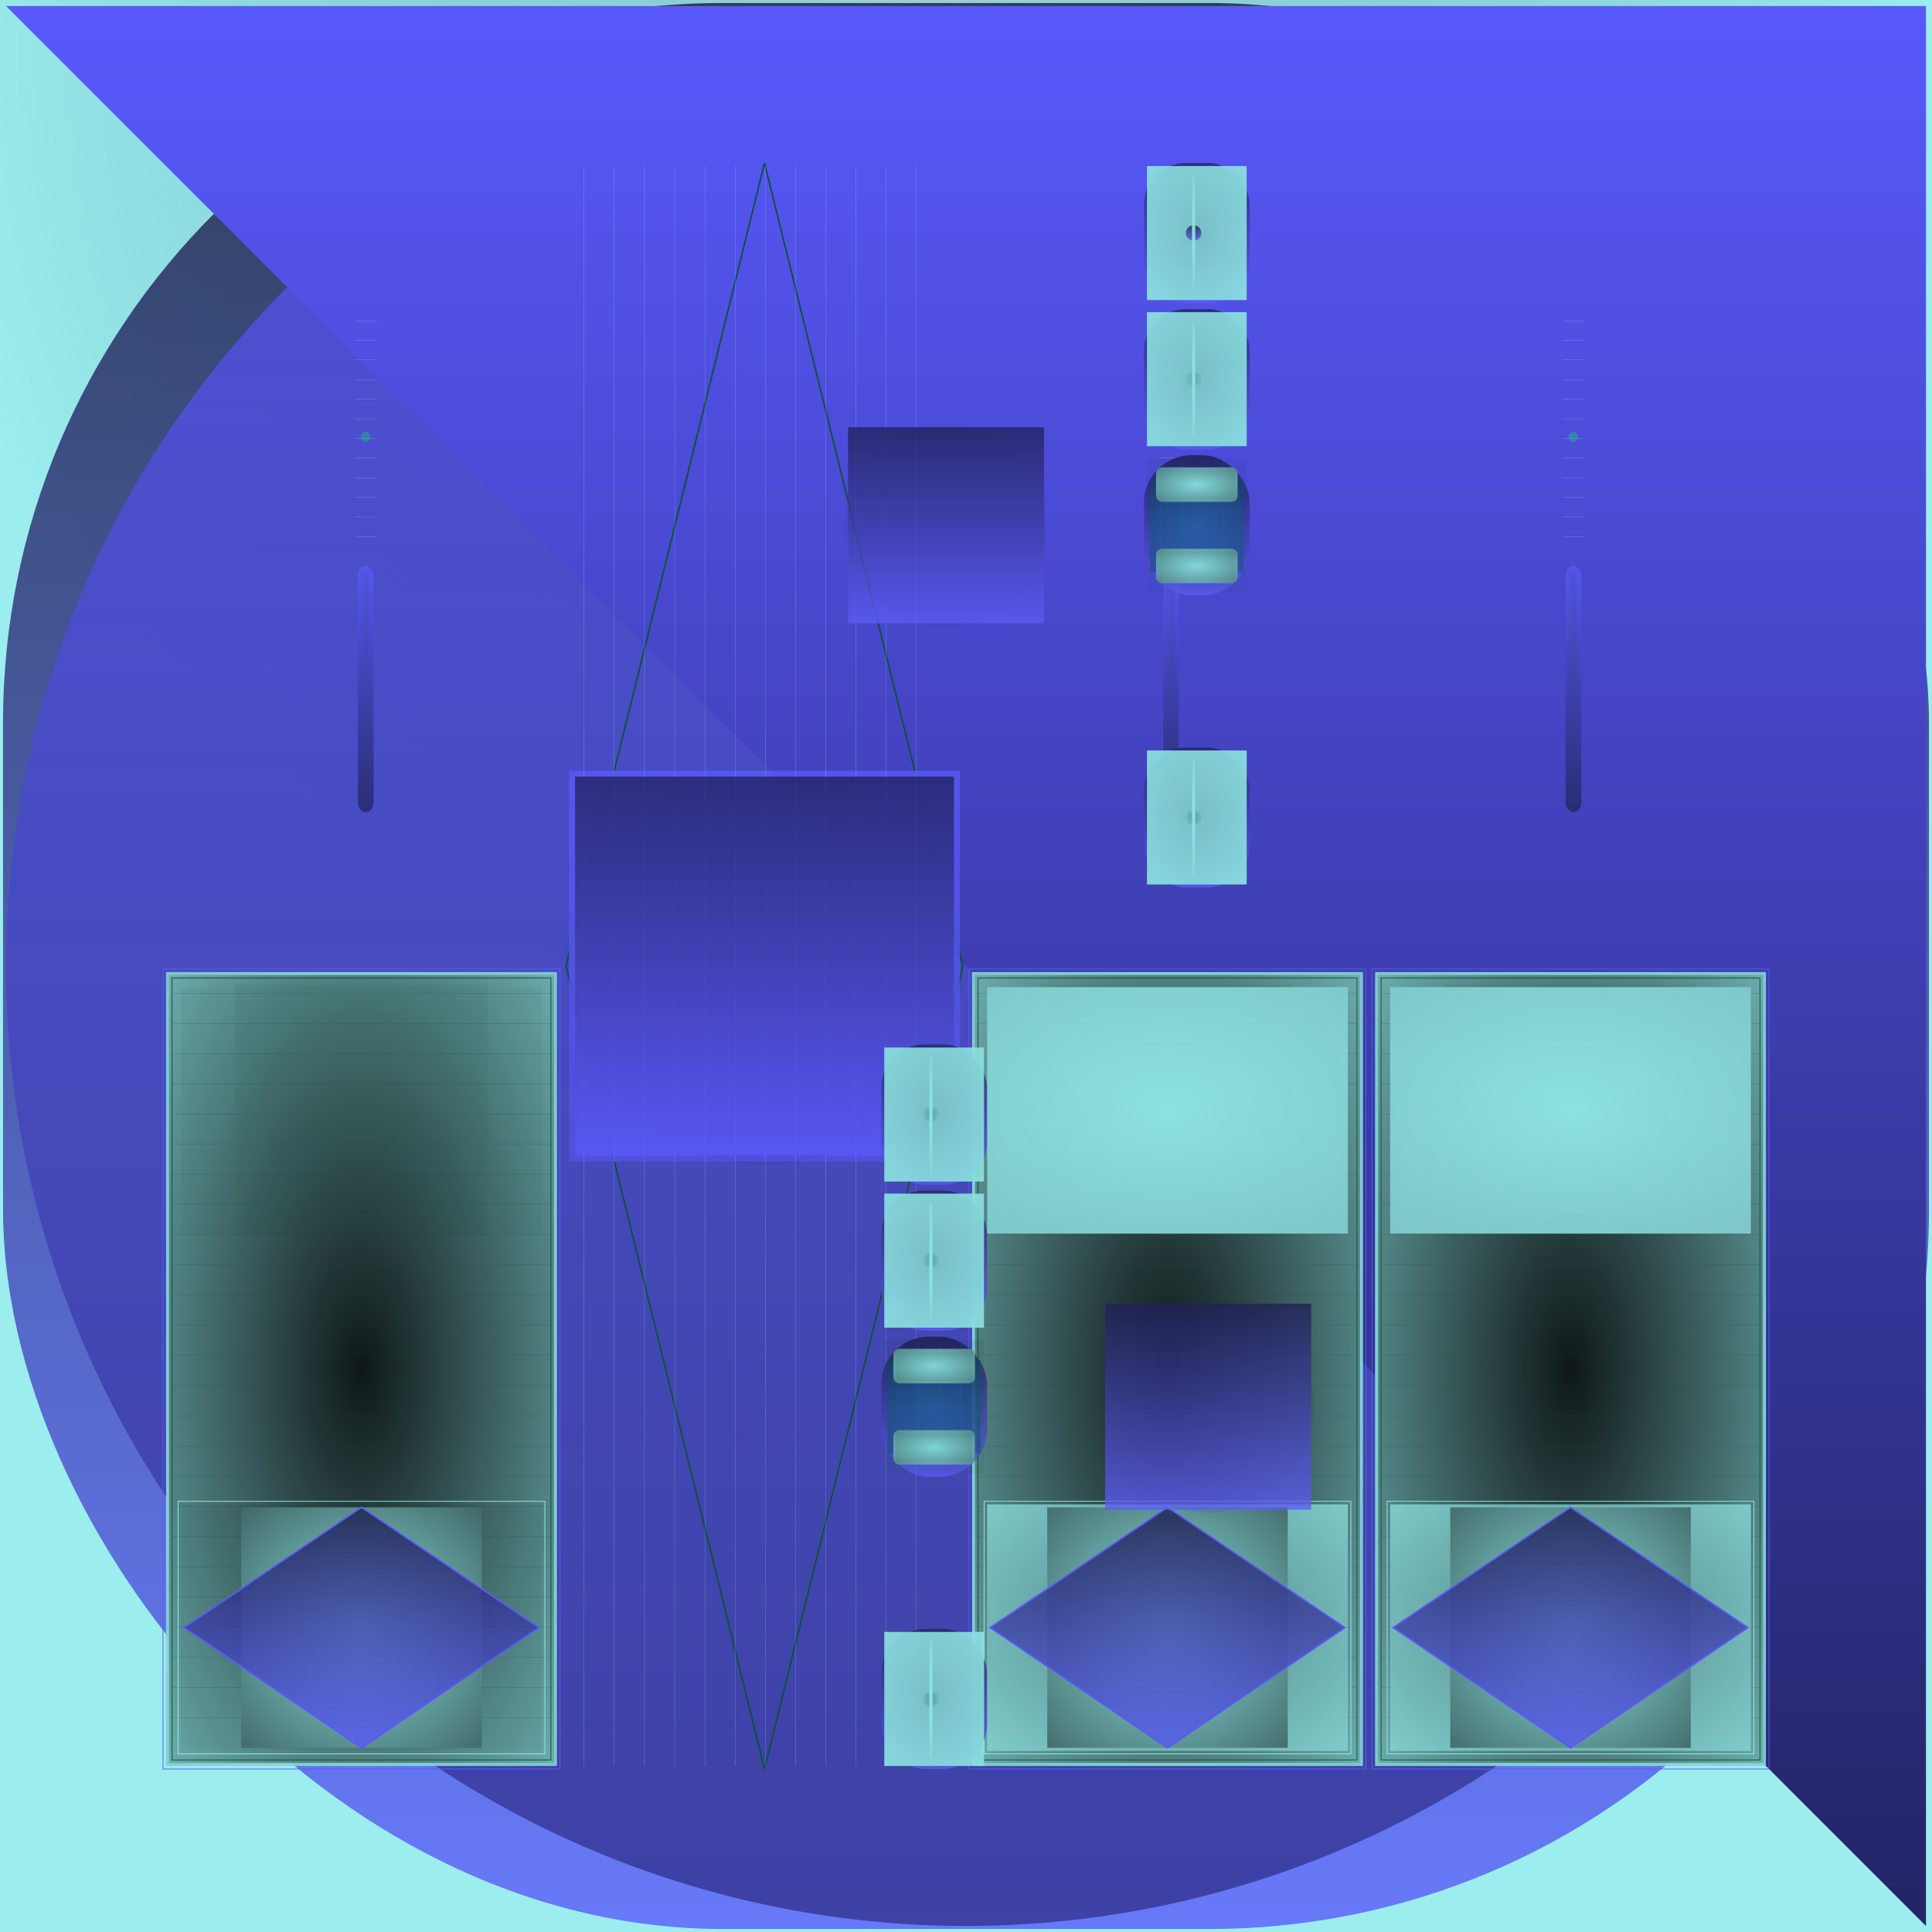 <svg id="svg" width="1280" height="1280" xmlns="http://www.w3.org/2000/svg" version="1.1" xmlns:xlink="http://www.w3.org/1999/xlink" xmlns:svgjs="http://svgjs.com/svgjs" viewBox="0 0 1280 1280"><defs id="SvgjsDefs1002"><radialGradient id="SvgjsRadialGradient1008" fx="0.482" fy="0.035" cx="0.482" cy="0.035" r="0.518"><stop id="SvgjsStop1009" stop-opacity="1" stop-color="rgba(9,141,161,0.4)" offset="0"></stop><stop id="SvgjsStop1010" stop-opacity="1" stop-color="rgba(148,236,236,0.925)" offset="1"></stop></radialGradient><linearGradient id="SvgjsLinearGradient1013" x1="0" y1="0" x2="0" y2="1"><stop id="SvgjsStop1014" stop-opacity="1" stop-color="#131336" offset="0"></stop><stop id="SvgjsStop1015" stop-opacity="1" stop-color="#5959fd" offset="1"></stop></linearGradient><linearGradient id="SvgjsLinearGradient1017" x1="0" y1="0" x2="0" y2="1"><stop id="SvgjsStop1018" stop-opacity="1" stop-color="#5959fd" offset="0"></stop><stop id="SvgjsStop1019" stop-opacity="1" stop-color="#31318b" offset="1"></stop></linearGradient><linearGradient id="SvgjsLinearGradient1021" x1="0" y1="0" x2="0" y2="1"><stop id="SvgjsStop1022" stop-opacity="1" stop-color="#5959fd" offset="0"></stop><stop id="SvgjsStop1023" stop-opacity="1" stop-color="#232365" offset="1"></stop></linearGradient><radialGradient id="SvgjsRadialGradient1026" fx="0.5" fy="0.5" cx="0.5" cy="0.5" r="1"><stop id="SvgjsStop1027" stop-opacity="1" stop-color="#94ecec" offset="0"></stop><stop id="SvgjsStop1028" stop-opacity="1" stop-color="#7ac3c3" offset="1"></stop></radialGradient><radialGradient id="SvgjsRadialGradient1030" fx="0.5" fy="0.5" cx="0.5" cy="0.5" r="1"><stop id="SvgjsStop1031" stop-opacity="1" stop-color="#050808" offset="0"></stop><stop id="SvgjsStop1032" stop-opacity="1" stop-color="#94ecec" offset="1"></stop></radialGradient><radialGradient id="SvgjsRadialGradient1060" fx="0.5" fy="0.5" cx="0.5" cy="0.5" r="1"><stop id="SvgjsStop1061" stop-opacity="1" stop-color="#041e16" offset="0"></stop><stop id="SvgjsStop1062" stop-opacity="1" stop-color="#0c4f3b" offset="1"></stop></radialGradient><radialGradient id="SvgjsRadialGradient1064" fx="0.5" fy="0.5" cx="0.5" cy="0.5" r="1"><stop id="SvgjsStop1065" stop-opacity="1" stop-color="#0c4f3b" offset="0"></stop><stop id="SvgjsStop1066" stop-opacity="1" stop-color="#094130" offset="1"></stop></radialGradient><radialGradient id="SvgjsRadialGradient1069" fx="0.5" fy="0.5" cx="0.5" cy="0.5" r="1"><stop id="SvgjsStop1070" stop-opacity="1" stop-color="#062d22" offset="0"></stop><stop id="SvgjsStop1071" stop-opacity="1" stop-color="#0c4f3b" offset="1"></stop></radialGradient><radialGradient id="SvgjsRadialGradient1073" fx="0.5" fy="0.5" cx="0.5" cy="0.5" r="1"><stop id="SvgjsStop1074" stop-opacity="1" stop-color="#94ecec" offset="0"></stop><stop id="SvgjsStop1075" stop-opacity="1" stop-color="#1f3232" offset="1"></stop></radialGradient><linearGradient id="SvgjsLinearGradient1077" x1="0" y1="0" x2="0" y2="1"><stop id="SvgjsStop1078" stop-opacity="1" stop-color="#1b1b4e" offset="0"></stop><stop id="SvgjsStop1079" stop-opacity="1" stop-color="#5959fd" offset="1"></stop></linearGradient><linearGradient id="SvgjsLinearGradient1081" x1="0" y1="0" x2="0" y2="1"><stop id="SvgjsStop1082" stop-opacity="1" stop-color="#5959fd" offset="0"></stop><stop id="SvgjsStop1083" stop-opacity="1" stop-color="#232365" offset="1"></stop></linearGradient><linearGradient id="SvgjsLinearGradient1085" x1="0" y1="0" x2="0" y2="1"><stop id="SvgjsStop1086" stop-opacity="1" stop-color="#0c4f3b" offset="0"></stop><stop id="SvgjsStop1087" stop-opacity="1" stop-color="#0a4433" offset="1"></stop></linearGradient><radialGradient id="SvgjsRadialGradient1089" fx="0.5" fy="0.5" cx="0.5" cy="0.5" r="1"><stop id="SvgjsStop1090" stop-opacity="1" stop-color="#0c4f3b" offset="0"></stop><stop id="SvgjsStop1091" stop-opacity="1" stop-color="#0b4e3a" offset="1"></stop></radialGradient><linearGradient id="SvgjsLinearGradient1105" x1="0" y1="0" x2="0" y2="1"><stop id="SvgjsStop1106" stop-opacity="1" stop-color="#0bea65" offset="0"></stop><stop id="SvgjsStop1107" stop-opacity="1" stop-color="#0cec66" offset="1"></stop></linearGradient><linearGradient id="SvgjsLinearGradient1109" x1="0" y1="0" x2="0" y2="1"><stop id="SvgjsStop1110" stop-opacity="1" stop-color="#0c5139" offset="0"></stop><stop id="SvgjsStop1111" stop-opacity="1" stop-color="#02120c" offset="1"></stop></linearGradient><linearGradient id="SvgjsLinearGradient1114" x1="0" y1="0" x2="0" y2="1"><stop id="SvgjsStop1115" stop-opacity="1" stop-color="#5959f9" offset="0"></stop><stop id="SvgjsStop1116" stop-opacity="1" stop-color="#5252e6" offset="1"></stop></linearGradient><linearGradient id="SvgjsLinearGradient1130" x1="0" y1="0" x2="0" y2="1"><stop id="SvgjsStop1131" stop-opacity="1" stop-color="#21215e" offset="0"></stop><stop id="SvgjsStop1132" stop-opacity="1" stop-color="#5959f9" offset="1"></stop></linearGradient><radialGradient id="SvgjsRadialGradient1135" fx="0.5" fy="0.5" cx="0.5" cy="0.5" r="1"><stop id="SvgjsStop1136" stop-opacity="1" stop-color="#94ecec" offset="0"></stop><stop id="SvgjsStop1137" stop-opacity="1" stop-color="#7bc5c5" offset="1"></stop></radialGradient><radialGradient id="SvgjsRadialGradient1139" fx="0.5" fy="0.5" cx="0.5" cy="0.5" r="1"><stop id="SvgjsStop1140" stop-opacity="1" stop-color="#050808" offset="0"></stop><stop id="SvgjsStop1141" stop-opacity="1" stop-color="#94ecec" offset="1"></stop></radialGradient><radialGradient id="SvgjsRadialGradient1169" fx="0.5" fy="0.5" cx="0.5" cy="0.5" r="1"><stop id="SvgjsStop1170" stop-opacity="1" stop-color="#041e14" offset="0"></stop><stop id="SvgjsStop1171" stop-opacity="1" stop-color="#0c5137" offset="1"></stop></radialGradient><radialGradient id="SvgjsRadialGradient1173" fx="0.5" fy="0.5" cx="0.5" cy="0.5" r="1"><stop id="SvgjsStop1174" stop-opacity="1" stop-color="#94ecec" offset="0"></stop><stop id="SvgjsStop1175" stop-opacity="1" stop-color="#78c0c0" offset="1"></stop></radialGradient><radialGradient id="SvgjsRadialGradient1178" fx="0.5" fy="0.5" cx="0.5" cy="0.5" r="1"><stop id="SvgjsStop1179" stop-opacity="1" stop-color="#558888" offset="0"></stop><stop id="SvgjsStop1180" stop-opacity="1" stop-color="#94ecec" offset="1"></stop></radialGradient><radialGradient id="SvgjsRadialGradient1182" fx="0.5" fy="0.5" cx="0.5" cy="0.5" r="1"><stop id="SvgjsStop1183" stop-opacity="1" stop-color="#94ecec" offset="0"></stop><stop id="SvgjsStop1184" stop-opacity="1" stop-color="#1f3232" offset="1"></stop></radialGradient><linearGradient id="SvgjsLinearGradient1186" x1="0" y1="0" x2="0" y2="1"><stop id="SvgjsStop1187" stop-opacity="1" stop-color="#1c1c4f" offset="0"></stop><stop id="SvgjsStop1188" stop-opacity="1" stop-color="#5959f9" offset="1"></stop></linearGradient><linearGradient id="SvgjsLinearGradient1190" x1="0" y1="0" x2="0" y2="1"><stop id="SvgjsStop1191" stop-opacity="1" stop-color="#5959f9" offset="0"></stop><stop id="SvgjsStop1192" stop-opacity="1" stop-color="#232363" offset="1"></stop></linearGradient><linearGradient id="SvgjsLinearGradient1194" x1="0" y1="0" x2="0" y2="1"><stop id="SvgjsStop1195" stop-opacity="1" stop-color="#0c5137" offset="0"></stop><stop id="SvgjsStop1196" stop-opacity="1" stop-color="#0a4730" offset="1"></stop></linearGradient><radialGradient id="SvgjsRadialGradient1198" fx="0.5" fy="0.5" cx="0.5" cy="0.5" r="1"><stop id="SvgjsStop1199" stop-opacity="1" stop-color="#0c5137" offset="0"></stop><stop id="SvgjsStop1200" stop-opacity="1" stop-color="#0b4f35" offset="1"></stop></radialGradient><linearGradient id="SvgjsLinearGradient1214" x1="0" y1="0" x2="0" y2="1"><stop id="SvgjsStop1215" stop-opacity="1" stop-color="#0be663" offset="0"></stop><stop id="SvgjsStop1216" stop-opacity="1" stop-color="#0cec66" offset="1"></stop></linearGradient><radialGradient id="SvgjsRadialGradient1219" fx="0.5" fy="0.5" cx="0.5" cy="0.5" r="1"><stop id="SvgjsStop1220" stop-opacity="1" stop-color="#94ecec" offset="0"></stop><stop id="SvgjsStop1221" stop-opacity="1" stop-color="#7cc6c6" offset="1"></stop></radialGradient><radialGradient id="SvgjsRadialGradient1223" fx="0.5" fy="0.5" cx="0.5" cy="0.5" r="1"><stop id="SvgjsStop1224" stop-opacity="1" stop-color="#050808" offset="0"></stop><stop id="SvgjsStop1225" stop-opacity="1" stop-color="#94ecec" offset="1"></stop></radialGradient><radialGradient id="SvgjsRadialGradient1253" fx="0.5" fy="0.5" cx="0.5" cy="0.5" r="1"><stop id="SvgjsStop1254" stop-opacity="1" stop-color="#041d12" offset="0"></stop><stop id="SvgjsStop1255" stop-opacity="1" stop-color="#0c5335" offset="1"></stop></radialGradient><radialGradient id="SvgjsRadialGradient1257" fx="0.5" fy="0.5" cx="0.5" cy="0.5" r="1"><stop id="SvgjsStop1258" stop-opacity="1" stop-color="#94ecec" offset="0"></stop><stop id="SvgjsStop1259" stop-opacity="1" stop-color="#77bebe" offset="1"></stop></radialGradient><radialGradient id="SvgjsRadialGradient1262" fx="0.5" fy="0.5" cx="0.5" cy="0.5" r="1"><stop id="SvgjsStop1263" stop-opacity="1" stop-color="#558888" offset="0"></stop><stop id="SvgjsStop1264" stop-opacity="1" stop-color="#94ecec" offset="1"></stop></radialGradient><radialGradient id="SvgjsRadialGradient1266" fx="0.5" fy="0.5" cx="0.5" cy="0.5" r="1"><stop id="SvgjsStop1267" stop-opacity="1" stop-color="#94ecec" offset="0"></stop><stop id="SvgjsStop1268" stop-opacity="1" stop-color="#1f3232" offset="1"></stop></radialGradient><linearGradient id="SvgjsLinearGradient1270" x1="0" y1="0" x2="0" y2="1"><stop id="SvgjsStop1271" stop-opacity="1" stop-color="#1c1c51" offset="0"></stop><stop id="SvgjsStop1272" stop-opacity="1" stop-color="#5959f9" offset="1"></stop></linearGradient><linearGradient id="SvgjsLinearGradient1274" x1="0" y1="0" x2="0" y2="1"><stop id="SvgjsStop1275" stop-opacity="1" stop-color="#5959f9" offset="0"></stop><stop id="SvgjsStop1276" stop-opacity="1" stop-color="#232363" offset="1"></stop></linearGradient><linearGradient id="SvgjsLinearGradient1278" x1="0" y1="0" x2="0" y2="1"><stop id="SvgjsStop1279" stop-opacity="1" stop-color="#0c5335" offset="0"></stop><stop id="SvgjsStop1280" stop-opacity="1" stop-color="#0a492f" offset="1"></stop></linearGradient><radialGradient id="SvgjsRadialGradient1282" fx="0.5" fy="0.5" cx="0.5" cy="0.5" r="1"><stop id="SvgjsStop1283" stop-opacity="1" stop-color="#0c5335" offset="0"></stop><stop id="SvgjsStop1284" stop-opacity="1" stop-color="#0b5133" offset="1"></stop></radialGradient><linearGradient id="SvgjsLinearGradient1298" x1="0" y1="0" x2="0" y2="1"><stop id="SvgjsStop1299" stop-opacity="1" stop-color="#0be663" offset="0"></stop><stop id="SvgjsStop1300" stop-opacity="1" stop-color="#0cec66" offset="1"></stop></linearGradient><linearGradient id="SvgjsLinearGradient1302" x1="0" y1="0" x2="0" y2="1"><stop id="SvgjsStop1303" stop-opacity="1" stop-color="#0c5533" offset="0"></stop><stop id="SvgjsStop1304" stop-opacity="1" stop-color="#042214" offset="1"></stop></linearGradient><linearGradient id="SvgjsLinearGradient1306" x1="0" y1="0" x2="0" y2="1"><stop id="SvgjsStop1307" stop-opacity="1" stop-color="#1f1f56" offset="0"></stop><stop id="SvgjsStop1308" stop-opacity="1" stop-color="#5b5bf7" offset="1"></stop></linearGradient><linearGradient id="SvgjsLinearGradient1310" x1="0" y1="0" x2="0" y2="1"><stop id="SvgjsStop1311" stop-opacity="1" stop-color="#242462" offset="0"></stop><stop id="SvgjsStop1312" stop-opacity="1" stop-color="#5b5bf7" offset="1"></stop></linearGradient><radialGradient id="SvgjsRadialGradient1314" fx="0.5" fy="0.5" cx="0.5" cy="0.5" r="1"><stop id="SvgjsStop1315" stop-opacity="1" stop-color="#7cc8c8" offset="0"></stop><stop id="SvgjsStop1316" stop-opacity="1" stop-color="#92ecec" offset="1"></stop></radialGradient><linearGradient id="SvgjsLinearGradient1318" x1="0" y1="0" x2="0" y2="1"><stop id="SvgjsStop1319" stop-opacity="1" stop-color="#1b1b49" offset="0"></stop><stop id="SvgjsStop1320" stop-opacity="1" stop-color="#5b5bf7" offset="1"></stop></linearGradient><radialGradient id="SvgjsRadialGradient1322" fx="0.5" fy="0.5" cx="0.5" cy="0.5" r="1"><stop id="SvgjsStop1323" stop-opacity="1" stop-color="#041d11" offset="0"></stop><stop id="SvgjsStop1324" stop-opacity="1" stop-color="#0c5531" offset="1"></stop></radialGradient><radialGradient id="SvgjsRadialGradient1326" fx="0.5" fy="0.5" cx="0.5" cy="0.5" r="1"><stop id="SvgjsStop1327" stop-opacity="1" stop-color="#92ecec" offset="0"></stop><stop id="SvgjsStop1328" stop-opacity="1" stop-color="#75bebe" offset="1"></stop></radialGradient><linearGradient id="SvgjsLinearGradient1330" x1="0" y1="0" x2="0" y2="1"><stop id="SvgjsStop1331" stop-opacity="1" stop-color="#242462" offset="0"></stop><stop id="SvgjsStop1332" stop-opacity="1" stop-color="#5b5bf7" offset="1"></stop></linearGradient><radialGradient id="SvgjsRadialGradient1334" fx="0.5" fy="0.5" cx="0.5" cy="0.5" r="1"><stop id="SvgjsStop1335" stop-opacity="1" stop-color="#7cc8c8" offset="0"></stop><stop id="SvgjsStop1336" stop-opacity="1" stop-color="#92ecec" offset="1"></stop></radialGradient><linearGradient id="SvgjsLinearGradient1338" x1="0" y1="0" x2="0" y2="1"><stop id="SvgjsStop1339" stop-opacity="1" stop-color="#03190e" offset="0"></stop><stop id="SvgjsStop1340" stop-opacity="1" stop-color="#0c5531" offset="1"></stop></linearGradient><radialGradient id="SvgjsRadialGradient1342" fx="0.5" fy="0.5" cx="0.5" cy="0.5" r="1"><stop id="SvgjsStop1343" stop-opacity="1" stop-color="#041d11" offset="0"></stop><stop id="SvgjsStop1344" stop-opacity="1" stop-color="#0c5531" offset="1"></stop></radialGradient><radialGradient id="SvgjsRadialGradient1346" fx="0.5" fy="0.5" cx="0.5" cy="0.5" r="1"><stop id="SvgjsStop1347" stop-opacity="1" stop-color="#92ecec" offset="0"></stop><stop id="SvgjsStop1348" stop-opacity="1" stop-color="#77c0c0" offset="1"></stop></radialGradient><linearGradient id="SvgjsLinearGradient1350" x1="0" y1="0" x2="0" y2="1"><stop id="SvgjsStop1351" stop-opacity="1" stop-color="#1b1b49" offset="0"></stop><stop id="SvgjsStop1352" stop-opacity="1" stop-color="#5b5bf7" offset="1"></stop></linearGradient><linearGradient id="SvgjsLinearGradient1354" x1="0" y1="0" x2="0" y2="1"><stop id="SvgjsStop1355" stop-opacity="1" stop-color="#041c10" offset="0"></stop><stop id="SvgjsStop1356" stop-opacity="1" stop-color="#0c5531" offset="1"></stop></linearGradient><radialGradient id="SvgjsRadialGradient1358" fx="0.5" fy="0.5" cx="0.5" cy="0.5" r="1"><stop id="SvgjsStop1359" stop-opacity="1" stop-color="#09879d" offset="0"></stop><stop id="SvgjsStop1360" stop-opacity="1" stop-color="#033740" offset="1"></stop></radialGradient><radialGradient id="SvgjsRadialGradient1366" fx="0.5" fy="0.5" cx="0.5" cy="0.5" r="1"><stop id="SvgjsStop1367" stop-opacity="1" stop-color="#92ecec" offset="0"></stop><stop id="SvgjsStop1368" stop-opacity="1" stop-color="#395d5d" offset="1"></stop></radialGradient><radialGradient id="SvgjsRadialGradient1370" fx="0.5" fy="0.5" cx="0.5" cy="0.5" r="1"><stop id="SvgjsStop1371" stop-opacity="1" stop-color="#0b4e2d" offset="0"></stop><stop id="SvgjsStop1372" stop-opacity="1" stop-color="#0c5531" offset="1"></stop></radialGradient><radialGradient id="SvgjsRadialGradient1374" fx="0.5" fy="0.5" cx="0.5" cy="0.5" r="1"><stop id="SvgjsStop1375" stop-opacity="1" stop-color="#92ecec" offset="0"></stop><stop id="SvgjsStop1376" stop-opacity="1" stop-color="#395d5d" offset="1"></stop></radialGradient><radialGradient id="SvgjsRadialGradient1378" fx="0.5" fy="0.5" cx="0.5" cy="0.5" r="1"><stop id="SvgjsStop1379" stop-opacity="1" stop-color="#0b4e2d" offset="0"></stop><stop id="SvgjsStop1380" stop-opacity="1" stop-color="#0c5531" offset="1"></stop></radialGradient><linearGradient id="SvgjsLinearGradient1382" x1="0" y1="0" x2="0" y2="1"><stop id="SvgjsStop1383" stop-opacity="1" stop-color="#242462" offset="0"></stop><stop id="SvgjsStop1384" stop-opacity="1" stop-color="#5b5bf7" offset="1"></stop></linearGradient><radialGradient id="SvgjsRadialGradient1386" fx="0.5" fy="0.5" cx="0.5" cy="0.5" r="1"><stop id="SvgjsStop1387" stop-opacity="1" stop-color="#7cc8c8" offset="0"></stop><stop id="SvgjsStop1388" stop-opacity="1" stop-color="#92ecec" offset="1"></stop></radialGradient><linearGradient id="SvgjsLinearGradient1390" x1="0" y1="0" x2="0" y2="1"><stop id="SvgjsStop1391" stop-opacity="1" stop-color="#03190e" offset="0"></stop><stop id="SvgjsStop1392" stop-opacity="1" stop-color="#0c5531" offset="1"></stop></linearGradient><radialGradient id="SvgjsRadialGradient1394" fx="0.5" fy="0.5" cx="0.5" cy="0.5" r="1"><stop id="SvgjsStop1395" stop-opacity="1" stop-color="#041d11" offset="0"></stop><stop id="SvgjsStop1396" stop-opacity="1" stop-color="#0c5531" offset="1"></stop></radialGradient><radialGradient id="SvgjsRadialGradient1398" fx="0.5" fy="0.5" cx="0.5" cy="0.5" r="1"><stop id="SvgjsStop1399" stop-opacity="1" stop-color="#92ecec" offset="0"></stop><stop id="SvgjsStop1400" stop-opacity="1" stop-color="#78c2c2" offset="1"></stop></radialGradient><linearGradient id="SvgjsLinearGradient1402" x1="0" y1="0" x2="0" y2="1"><stop id="SvgjsStop1403" stop-opacity="1" stop-color="#242462" offset="0"></stop><stop id="SvgjsStop1404" stop-opacity="1" stop-color="#5b5bf7" offset="1"></stop></linearGradient><radialGradient id="SvgjsRadialGradient1406" fx="0.5" fy="0.5" cx="0.5" cy="0.5" r="1"><stop id="SvgjsStop1407" stop-opacity="1" stop-color="#7cc8c8" offset="0"></stop><stop id="SvgjsStop1408" stop-opacity="1" stop-color="#92ecec" offset="1"></stop></radialGradient><linearGradient id="SvgjsLinearGradient1410" x1="0" y1="0" x2="0" y2="1"><stop id="SvgjsStop1411" stop-opacity="1" stop-color="#03190e" offset="0"></stop><stop id="SvgjsStop1412" stop-opacity="1" stop-color="#0c5531" offset="1"></stop></linearGradient><radialGradient id="SvgjsRadialGradient1414" fx="0.5" fy="0.5" cx="0.5" cy="0.5" r="1"><stop id="SvgjsStop1415" stop-opacity="1" stop-color="#041d11" offset="0"></stop><stop id="SvgjsStop1416" stop-opacity="1" stop-color="#0c5531" offset="1"></stop></radialGradient><radialGradient id="SvgjsRadialGradient1418" fx="0.5" fy="0.5" cx="0.5" cy="0.5" r="1"><stop id="SvgjsStop1419" stop-opacity="1" stop-color="#92ecec" offset="0"></stop><stop id="SvgjsStop1420" stop-opacity="1" stop-color="#79c4c4" offset="1"></stop></radialGradient><linearGradient id="SvgjsLinearGradient1422" x1="0" y1="0" x2="0" y2="1"><stop id="SvgjsStop1423" stop-opacity="1" stop-color="#242462" offset="0"></stop><stop id="SvgjsStop1424" stop-opacity="1" stop-color="#5b5bf7" offset="1"></stop></linearGradient><radialGradient id="SvgjsRadialGradient1426" fx="0.5" fy="0.5" cx="0.5" cy="0.5" r="1"><stop id="SvgjsStop1427" stop-opacity="1" stop-color="#7cc8c8" offset="0"></stop><stop id="SvgjsStop1428" stop-opacity="1" stop-color="#92ecec" offset="1"></stop></radialGradient><linearGradient id="SvgjsLinearGradient1430" x1="0" y1="0" x2="0" y2="1"><stop id="SvgjsStop1431" stop-opacity="1" stop-color="#03190e" offset="0"></stop><stop id="SvgjsStop1432" stop-opacity="1" stop-color="#0c5531" offset="1"></stop></linearGradient><radialGradient id="SvgjsRadialGradient1434" fx="0.5" fy="0.5" cx="0.5" cy="0.5" r="1"><stop id="SvgjsStop1435" stop-opacity="1" stop-color="#041d11" offset="0"></stop><stop id="SvgjsStop1436" stop-opacity="1" stop-color="#0c5531" offset="1"></stop></radialGradient><radialGradient id="SvgjsRadialGradient1438" fx="0.5" fy="0.5" cx="0.5" cy="0.5" r="1"><stop id="SvgjsStop1439" stop-opacity="1" stop-color="#92ecec" offset="0"></stop><stop id="SvgjsStop1440" stop-opacity="1" stop-color="#7ac6c6" offset="1"></stop></radialGradient><linearGradient id="SvgjsLinearGradient1442" x1="0" y1="0" x2="0" y2="1"><stop id="SvgjsStop1443" stop-opacity="1" stop-color="#1b1b49" offset="0"></stop><stop id="SvgjsStop1444" stop-opacity="1" stop-color="#5b5bf7" offset="1"></stop></linearGradient><linearGradient id="SvgjsLinearGradient1446" x1="0" y1="0" x2="0" y2="1"><stop id="SvgjsStop1447" stop-opacity="1" stop-color="#041c10" offset="0"></stop><stop id="SvgjsStop1448" stop-opacity="1" stop-color="#0c5531" offset="1"></stop></linearGradient><radialGradient id="SvgjsRadialGradient1450" fx="0.5" fy="0.5" cx="0.5" cy="0.5" r="1"><stop id="SvgjsStop1451" stop-opacity="1" stop-color="#098197" offset="0"></stop><stop id="SvgjsStop1452" stop-opacity="1" stop-color="#033841" offset="1"></stop></radialGradient><radialGradient id="SvgjsRadialGradient1458" fx="0.5" fy="0.5" cx="0.5" cy="0.5" r="1"><stop id="SvgjsStop1459" stop-opacity="1" stop-color="#92ecec" offset="0"></stop><stop id="SvgjsStop1460" stop-opacity="1" stop-color="#395d5d" offset="1"></stop></radialGradient><radialGradient id="SvgjsRadialGradient1462" fx="0.5" fy="0.5" cx="0.5" cy="0.5" r="1"><stop id="SvgjsStop1463" stop-opacity="1" stop-color="#0b4e2d" offset="0"></stop><stop id="SvgjsStop1464" stop-opacity="1" stop-color="#0c5531" offset="1"></stop></radialGradient><radialGradient id="SvgjsRadialGradient1466" fx="0.5" fy="0.5" cx="0.5" cy="0.5" r="1"><stop id="SvgjsStop1467" stop-opacity="1" stop-color="#92ecec" offset="0"></stop><stop id="SvgjsStop1468" stop-opacity="1" stop-color="#395d5d" offset="1"></stop></radialGradient><radialGradient id="SvgjsRadialGradient1470" fx="0.5" fy="0.5" cx="0.5" cy="0.5" r="1"><stop id="SvgjsStop1471" stop-opacity="1" stop-color="#0b4e2d" offset="0"></stop><stop id="SvgjsStop1472" stop-opacity="1" stop-color="#0c5531" offset="1"></stop></radialGradient><linearGradient id="SvgjsLinearGradient1474" x1="0" y1="0" x2="0" y2="1"><stop id="SvgjsStop1475" stop-opacity="1" stop-color="#242462" offset="0"></stop><stop id="SvgjsStop1476" stop-opacity="1" stop-color="#5b5bf7" offset="1"></stop></linearGradient><radialGradient id="SvgjsRadialGradient1478" fx="0.5" fy="0.5" cx="0.5" cy="0.5" r="1"><stop id="SvgjsStop1479" stop-opacity="1" stop-color="#7cc8c8" offset="0"></stop><stop id="SvgjsStop1480" stop-opacity="1" stop-color="#92ecec" offset="1"></stop></radialGradient><linearGradient id="SvgjsLinearGradient1482" x1="0" y1="0" x2="0" y2="1"><stop id="SvgjsStop1483" stop-opacity="1" stop-color="#0c5531" offset="0"></stop><stop id="SvgjsStop1484" stop-opacity="1" stop-color="#03190e" offset="1"></stop></linearGradient><radialGradient id="SvgjsRadialGradient1486" fx="0.5" fy="0.5" cx="0.5" cy="0.5" r="1"><stop id="SvgjsStop1487" stop-opacity="1" stop-color="#041d11" offset="0"></stop><stop id="SvgjsStop1488" stop-opacity="1" stop-color="#0c5531" offset="1"></stop></radialGradient><radialGradient id="SvgjsRadialGradient1490" fx="0.5" fy="0.5" cx="0.5" cy="0.5" r="1"><stop id="SvgjsStop1491" stop-opacity="1" stop-color="#92ecec" offset="0"></stop><stop id="SvgjsStop1492" stop-opacity="1" stop-color="#7bc7c7" offset="1"></stop></radialGradient><radialGradient id="SvgjsRadialGradient1494" fx="0.5" fy="0.5" cx="0.5" cy="0.5" r="1"><stop id="SvgjsStop1495" stop-opacity="1" stop-color="#0c5531" offset="0"></stop><stop id="SvgjsStop1496" stop-opacity="1" stop-color="#042213" offset="1"></stop></radialGradient><linearGradient id="SvgjsLinearGradient1498" x1="0" y1="0" x2="0" y2="1"><stop id="SvgjsStop1499" stop-opacity="1" stop-color="#202055" offset="0"></stop><stop id="SvgjsStop1500" stop-opacity="1" stop-color="#5d5df5" offset="1"></stop></linearGradient></defs><rect id="SvgjsRect1011" width="1280" height="1280" x="0" y="0" fill="url(#SvgjsRadialGradient1008)"></rect><rect id="SvgjsRect1012" width="1276" height="1276" x="2.00" y="2.00" fill="url(#SvgjsLinearGradient1013)" fill-opacity="0.78" style="mix-blend-mode: normal" filter="none" rx="476.863" ry="476.863"></rect><circle id="SvgjsCircle1016" r="636" cx="640" cy="640" style="mix-blend-mode: normal" filter="none" fill="url(#SvgjsLinearGradient1017)" fill-opacity="0.78"></circle><polygon id="SvgjsPolygon1020" points="4,4 1276,1276 1276,4" style="mix-blend-mode: normal" filter="none" fill="url(#SvgjsLinearGradient1021)"></polygon><rect id="SvgjsRect1024" width="263" height="530" x="108.00" y="642.00" stroke="#5959fd" stroke-width="0.5" fill-opacity="0" style="mix-blend-mode: lighten" filter="none"></rect><rect id="SvgjsRect1025" width="259" height="526" x="110.00" y="644.00" fill="url(#SvgjsRadialGradient1026)" fill-opacity="0.93" style="mix-blend-mode: lighten" filter="none"></rect><rect id="SvgjsRect1029" width="255" height="522" x="112.00" y="646.00" fill="url(#SvgjsRadialGradient1030)" fill-opacity="0.93" style="mix-blend-mode: lighten" filter="none"></rect><rect id="SvgjsRect1033" width="251" height="518" x="114.00" y="648.00" stroke="#0c4f3b" stroke-width="0.5" fill-opacity="0" style="mix-blend-mode: lighten" filter="none"></rect><line id="SvgjsLine1034" x1="114" y1="658" x2="365" y2="658" stroke="#0c4f3b" stroke-width="0.1"></line><line id="SvgjsLine1035" x1="114" y1="678" x2="365" y2="678" stroke="#0c4f3b" stroke-width="0.1"></line><line id="SvgjsLine1036" x1="114" y1="698" x2="365" y2="698" stroke="#0c4f3b" stroke-width="0.1"></line><line id="SvgjsLine1037" x1="114" y1="718" x2="365" y2="718" stroke="#0c4f3b" stroke-width="0.1"></line><line id="SvgjsLine1038" x1="114" y1="738" x2="365" y2="738" stroke="#0c4f3b" stroke-width="0.1"></line><line id="SvgjsLine1039" x1="114" y1="758" x2="365" y2="758" stroke="#0c4f3b" stroke-width="0.1"></line><line id="SvgjsLine1040" x1="114" y1="778" x2="365" y2="778" stroke="#0c4f3b" stroke-width="0.1"></line><line id="SvgjsLine1041" x1="114" y1="798" x2="365" y2="798" stroke="#0c4f3b" stroke-width="0.1"></line><line id="SvgjsLine1042" x1="114" y1="818" x2="365" y2="818" stroke="#0c4f3b" stroke-width="0.1"></line><line id="SvgjsLine1043" x1="114" y1="838" x2="365" y2="838" stroke="#0c4f3b" stroke-width="0.1"></line><line id="SvgjsLine1044" x1="114" y1="858" x2="365" y2="858" stroke="#0c4f3b" stroke-width="0.1"></line><line id="SvgjsLine1045" x1="114" y1="878" x2="365" y2="878" stroke="#0c4f3b" stroke-width="0.1"></line><line id="SvgjsLine1046" x1="114" y1="898" x2="365" y2="898" stroke="#0c4f3b" stroke-width="0.1"></line><line id="SvgjsLine1047" x1="114" y1="918" x2="365" y2="918" stroke="#0c4f3b" stroke-width="0.1"></line><line id="SvgjsLine1048" x1="114" y1="938" x2="365" y2="938" stroke="#0c4f3b" stroke-width="0.1"></line><line id="SvgjsLine1049" x1="114" y1="958" x2="365" y2="958" stroke="#0c4f3b" stroke-width="0.1"></line><line id="SvgjsLine1050" x1="114" y1="978" x2="365" y2="978" stroke="#0c4f3b" stroke-width="0.1"></line><line id="SvgjsLine1051" x1="114" y1="998" x2="365" y2="998" stroke="#0c4f3b" stroke-width="0.1"></line><line id="SvgjsLine1052" x1="114" y1="1018" x2="365" y2="1018" stroke="#0c4f3b" stroke-width="0.1"></line><line id="SvgjsLine1053" x1="114" y1="1038" x2="365" y2="1038" stroke="#0c4f3b" stroke-width="0.1"></line><line id="SvgjsLine1054" x1="114" y1="1058" x2="365" y2="1058" stroke="#0c4f3b" stroke-width="0.1"></line><line id="SvgjsLine1055" x1="114" y1="1078" x2="365" y2="1078" stroke="#0c4f3b" stroke-width="0.1"></line><line id="SvgjsLine1056" x1="114" y1="1098" x2="365" y2="1098" stroke="#0c4f3b" stroke-width="0.1"></line><line id="SvgjsLine1057" x1="114" y1="1118" x2="365" y2="1118" stroke="#0c4f3b" stroke-width="0.1"></line><line id="SvgjsLine1058" x1="114" y1="1138" x2="365" y2="1138" stroke="#0c4f3b" stroke-width="0.1"></line><rect id="SvgjsRect1059" width="167.333" height="167.333" x="155.833" y="652" style="mix-blend-mode: lighten" filter="none" fill="url(#SvgjsRadialGradient1060)" fill-opacity="0.05"></rect><rect id="SvgjsRect1063" width="239" height="163.333" x="120.00" y="654.00" fill="url(#SvgjsRadialGradient1064)" fill-opacity="0.05" style="mix-blend-mode: lighten" filter="none"></rect><rect id="SvgjsRect1067" width="243" height="167.333" x="118.00" y="994.67" stroke="#94ecec" stroke-width="0.5" fill-opacity="0" style="mix-blend-mode: lighten" filter="none"></rect><rect id="SvgjsRect1068" width="239" height="163.333" x="120.00" y="996.67" fill="url(#SvgjsRadialGradient1069)" fill-opacity="0.05" style="mix-blend-mode: lighten" filter="none"></rect><rect id="SvgjsRect1072" width="159.333" height="159.333" x="159.833" y="998.667" style="mix-blend-mode: lighten" filter="none" fill="url(#SvgjsRadialGradient1073)" fill-opacity="0.93"></rect><polygon id="SvgjsPolygon1076" points="239.5,998.667 357,1078.333 239.5,1158 122,1078.333" style="mix-blend-mode: normal" filter="none" fill="url(#SvgjsLinearGradient1077)" stroke="#5959fd" fill-opacity="0.78"></polygon><rect id="SvgjsRect1080" width="10.451" height="163" x="237.06" y="375.00" fill="url(#SvgjsLinearGradient1081)" fill-opacity="0.78" style="mix-blend-mode: lighten" filter="none" rx="5.979" ry="5.979"></rect><rect id="SvgjsRect1084" width="6.451" height="159" x="239.06" y="377.00" fill="url(#SvgjsLinearGradient1085)" fill-opacity="0.05" style="mix-blend-mode: lighten" filter="none"></rect><rect id="SvgjsRect1088" width="2.451" height="155" x="241.06" y="379.00" fill="url(#SvgjsRadialGradient1089)" fill-opacity="0.05" style="mix-blend-mode: lighten" filter="none"></rect><line id="SvgjsLine1092" x1="235.057" y1="212.5" x2="249.507" y2="212.5" stroke="#94ecec" stroke-width="0.1"></line><line id="SvgjsLine1093" x1="235.057" y1="225.5" x2="249.507" y2="225.5" stroke="#94ecec" stroke-width="0.1"></line><line id="SvgjsLine1094" x1="235.057" y1="238.5" x2="249.507" y2="238.5" stroke="#94ecec" stroke-width="0.1"></line><line id="SvgjsLine1095" x1="235.057" y1="251.5" x2="249.507" y2="251.5" stroke="#94ecec" stroke-width="0.1"></line><line id="SvgjsLine1096" x1="235.057" y1="264.5" x2="249.507" y2="264.5" stroke="#94ecec" stroke-width="0.1"></line><line id="SvgjsLine1097" x1="235.057" y1="277.5" x2="249.507" y2="277.5" stroke="#94ecec" stroke-width="0.1"></line><line id="SvgjsLine1098" x1="235.057" y1="290.5" x2="249.507" y2="290.5" stroke="#94ecec" stroke-width="0.1"></line><line id="SvgjsLine1099" x1="235.057" y1="303.5" x2="249.507" y2="303.5" stroke="#94ecec" stroke-width="0.1"></line><line id="SvgjsLine1100" x1="235.057" y1="316.5" x2="249.507" y2="316.5" stroke="#94ecec" stroke-width="0.1"></line><line id="SvgjsLine1101" x1="235.057" y1="329.5" x2="249.507" y2="329.5" stroke="#94ecec" stroke-width="0.1"></line><line id="SvgjsLine1102" x1="235.057" y1="342.5" x2="249.507" y2="342.5" stroke="#94ecec" stroke-width="0.1"></line><line id="SvgjsLine1103" x1="235.057" y1="355.5" x2="249.507" y2="355.5" stroke="#94ecec" stroke-width="0.1"></line><circle id="SvgjsCircle1104" r="3.225" cx="242.282" cy="289.5" style="mix-blend-mode: normal" filter="none" fill="url(#SvgjsLinearGradient1105)" fill-opacity="0.32"></circle><circle id="SvgjsCircle1108" r="131.5" cx="506.5" cy="640" style="mix-blend-mode: normal" filter="none" fill="url(#SvgjsLinearGradient1109)" fill-opacity="0.05"></circle><polygon id="SvgjsPolygon1112" points="506.5,108 638,640 506.5,1172 375,640" style="mix-blend-mode: normal" filter="none" stroke="#0c5139" fill-opacity="0"></polygon><rect id="SvgjsRect1113" width="259" height="259" x="377" y="510.5" style="mix-blend-mode: normal" filter="none" fill="url(#SvgjsLinearGradient1114)" fill-opacity="0.78"></rect><line id="SvgjsLine1117" x1="387" y1="110" x2="387" y2="1170" stroke="#94ecec" stroke-width="0.1"></line><line id="SvgjsLine1118" x1="407" y1="110" x2="407" y2="1170" stroke="#94ecec" stroke-width="0.1"></line><line id="SvgjsLine1119" x1="427" y1="110" x2="427" y2="1170" stroke="#94ecec" stroke-width="0.1"></line><line id="SvgjsLine1120" x1="447" y1="110" x2="447" y2="1170" stroke="#94ecec" stroke-width="0.1"></line><line id="SvgjsLine1121" x1="467" y1="110" x2="467" y2="1170" stroke="#94ecec" stroke-width="0.1"></line><line id="SvgjsLine1122" x1="487" y1="110" x2="487" y2="1170" stroke="#94ecec" stroke-width="0.1"></line><line id="SvgjsLine1123" x1="507" y1="110" x2="507" y2="1170" stroke="#94ecec" stroke-width="0.1"></line><line id="SvgjsLine1124" x1="527" y1="110" x2="527" y2="1170" stroke="#94ecec" stroke-width="0.1"></line><line id="SvgjsLine1125" x1="547" y1="110" x2="547" y2="1170" stroke="#94ecec" stroke-width="0.1"></line><line id="SvgjsLine1126" x1="567" y1="110" x2="567" y2="1170" stroke="#94ecec" stroke-width="0.1"></line><line id="SvgjsLine1127" x1="587" y1="110" x2="587" y2="1170" stroke="#94ecec" stroke-width="0.1"></line><line id="SvgjsLine1128" x1="607" y1="110" x2="607" y2="1170" stroke="#94ecec" stroke-width="0.1"></line><rect id="SvgjsRect1129" width="251" height="251" x="381" y="514.5" style="mix-blend-mode: normal" filter="none" fill="url(#SvgjsLinearGradient1130)" fill-opacity="0.78"></rect><rect id="SvgjsRect1133" width="263" height="530" x="642.00" y="642.00" stroke="#5959f9" stroke-width="0.5" fill-opacity="0" style="mix-blend-mode: overlay" filter="none"></rect><rect id="SvgjsRect1134" width="259" height="526" x="644.00" y="644.00" fill="url(#SvgjsRadialGradient1135)" fill-opacity="0.93" style="mix-blend-mode: overlay" filter="none"></rect><rect id="SvgjsRect1138" width="255" height="522" x="646.00" y="646.00" fill="url(#SvgjsRadialGradient1139)" fill-opacity="0.93" style="mix-blend-mode: overlay" filter="none"></rect><rect id="SvgjsRect1142" width="251" height="518" x="648.00" y="648.00" stroke="#0c5137" stroke-width="0.5" fill-opacity="0" style="mix-blend-mode: overlay" filter="none"></rect><line id="SvgjsLine1143" x1="648" y1="658" x2="899" y2="658" stroke="#0c5137" stroke-width="0.1"></line><line id="SvgjsLine1144" x1="648" y1="678" x2="899" y2="678" stroke="#0c5137" stroke-width="0.1"></line><line id="SvgjsLine1145" x1="648" y1="698" x2="899" y2="698" stroke="#0c5137" stroke-width="0.1"></line><line id="SvgjsLine1146" x1="648" y1="718" x2="899" y2="718" stroke="#0c5137" stroke-width="0.1"></line><line id="SvgjsLine1147" x1="648" y1="738" x2="899" y2="738" stroke="#0c5137" stroke-width="0.1"></line><line id="SvgjsLine1148" x1="648" y1="758" x2="899" y2="758" stroke="#0c5137" stroke-width="0.1"></line><line id="SvgjsLine1149" x1="648" y1="778" x2="899" y2="778" stroke="#0c5137" stroke-width="0.1"></line><line id="SvgjsLine1150" x1="648" y1="798" x2="899" y2="798" stroke="#0c5137" stroke-width="0.1"></line><line id="SvgjsLine1151" x1="648" y1="818" x2="899" y2="818" stroke="#0c5137" stroke-width="0.1"></line><line id="SvgjsLine1152" x1="648" y1="838" x2="899" y2="838" stroke="#0c5137" stroke-width="0.1"></line><line id="SvgjsLine1153" x1="648" y1="858" x2="899" y2="858" stroke="#0c5137" stroke-width="0.1"></line><line id="SvgjsLine1154" x1="648" y1="878" x2="899" y2="878" stroke="#0c5137" stroke-width="0.1"></line><line id="SvgjsLine1155" x1="648" y1="898" x2="899" y2="898" stroke="#0c5137" stroke-width="0.1"></line><line id="SvgjsLine1156" x1="648" y1="918" x2="899" y2="918" stroke="#0c5137" stroke-width="0.1"></line><line id="SvgjsLine1157" x1="648" y1="938" x2="899" y2="938" stroke="#0c5137" stroke-width="0.1"></line><line id="SvgjsLine1158" x1="648" y1="958" x2="899" y2="958" stroke="#0c5137" stroke-width="0.1"></line><line id="SvgjsLine1159" x1="648" y1="978" x2="899" y2="978" stroke="#0c5137" stroke-width="0.1"></line><line id="SvgjsLine1160" x1="648" y1="998" x2="899" y2="998" stroke="#0c5137" stroke-width="0.1"></line><line id="SvgjsLine1161" x1="648" y1="1018" x2="899" y2="1018" stroke="#0c5137" stroke-width="0.1"></line><line id="SvgjsLine1162" x1="648" y1="1038" x2="899" y2="1038" stroke="#0c5137" stroke-width="0.1"></line><line id="SvgjsLine1163" x1="648" y1="1058" x2="899" y2="1058" stroke="#0c5137" stroke-width="0.1"></line><line id="SvgjsLine1164" x1="648" y1="1078" x2="899" y2="1078" stroke="#0c5137" stroke-width="0.1"></line><line id="SvgjsLine1165" x1="648" y1="1098" x2="899" y2="1098" stroke="#0c5137" stroke-width="0.1"></line><line id="SvgjsLine1166" x1="648" y1="1118" x2="899" y2="1118" stroke="#0c5137" stroke-width="0.1"></line><line id="SvgjsLine1167" x1="648" y1="1138" x2="899" y2="1138" stroke="#0c5137" stroke-width="0.1"></line><rect id="SvgjsRect1168" width="167.333" height="167.333" x="689.833" y="652" style="mix-blend-mode: overlay" filter="none" fill="url(#SvgjsRadialGradient1169)" fill-opacity="0.05"></rect><rect id="SvgjsRect1172" width="239" height="163.333" x="654.00" y="654.00" fill="url(#SvgjsRadialGradient1173)" fill-opacity="0.93" style="mix-blend-mode: overlay" filter="none"></rect><rect id="SvgjsRect1176" width="243" height="167.333" x="652.00" y="994.67" stroke="#94ecec" stroke-width="0.5" fill-opacity="0" style="mix-blend-mode: overlay" filter="none"></rect><rect id="SvgjsRect1177" width="239" height="163.333" x="654.00" y="996.67" fill="url(#SvgjsRadialGradient1178)" fill-opacity="0.93" style="mix-blend-mode: overlay" filter="none"></rect><rect id="SvgjsRect1181" width="159.333" height="159.333" x="693.833" y="998.667" style="mix-blend-mode: overlay" filter="none" fill="url(#SvgjsRadialGradient1182)" fill-opacity="0.93"></rect><polygon id="SvgjsPolygon1185" points="773.5,998.667 891,1078.333 773.5,1158 656,1078.333" style="mix-blend-mode: normal" filter="none" fill="url(#SvgjsLinearGradient1186)" stroke="#5959f9" fill-opacity="0.78"></polygon><rect id="SvgjsRect1189" width="10.451" height="163" x="770.64" y="375.00" fill="url(#SvgjsLinearGradient1190)" fill-opacity="0.78" style="mix-blend-mode: overlay" filter="none" rx="6.035" ry="6.035"></rect><rect id="SvgjsRect1193" width="6.451" height="159" x="772.64" y="377.00" fill="url(#SvgjsLinearGradient1194)" fill-opacity="0.05" style="mix-blend-mode: overlay" filter="none"></rect><rect id="SvgjsRect1197" width="2.451" height="155" x="774.64" y="379.00" fill="url(#SvgjsRadialGradient1198)" fill-opacity="0.05" style="mix-blend-mode: overlay" filter="none"></rect><line id="SvgjsLine1201" x1="768.644" y1="212.5" x2="783.095" y2="212.5" stroke="#94ecec" stroke-width="0.1"></line><line id="SvgjsLine1202" x1="768.644" y1="225.5" x2="783.095" y2="225.5" stroke="#94ecec" stroke-width="0.1"></line><line id="SvgjsLine1203" x1="768.644" y1="238.5" x2="783.095" y2="238.5" stroke="#94ecec" stroke-width="0.1"></line><line id="SvgjsLine1204" x1="768.644" y1="251.5" x2="783.095" y2="251.5" stroke="#94ecec" stroke-width="0.1"></line><line id="SvgjsLine1205" x1="768.644" y1="264.5" x2="783.095" y2="264.5" stroke="#94ecec" stroke-width="0.1"></line><line id="SvgjsLine1206" x1="768.644" y1="277.5" x2="783.095" y2="277.5" stroke="#94ecec" stroke-width="0.1"></line><line id="SvgjsLine1207" x1="768.644" y1="290.5" x2="783.095" y2="290.5" stroke="#94ecec" stroke-width="0.1"></line><line id="SvgjsLine1208" x1="768.644" y1="303.5" x2="783.095" y2="303.5" stroke="#94ecec" stroke-width="0.1"></line><line id="SvgjsLine1209" x1="768.644" y1="316.5" x2="783.095" y2="316.5" stroke="#94ecec" stroke-width="0.1"></line><line id="SvgjsLine1210" x1="768.644" y1="329.5" x2="783.095" y2="329.5" stroke="#94ecec" stroke-width="0.1"></line><line id="SvgjsLine1211" x1="768.644" y1="342.5" x2="783.095" y2="342.5" stroke="#94ecec" stroke-width="0.1"></line><line id="SvgjsLine1212" x1="768.644" y1="355.5" x2="783.095" y2="355.5" stroke="#94ecec" stroke-width="0.1"></line><circle id="SvgjsCircle1213" r="3.225" cx="775.87" cy="289.5" style="mix-blend-mode: normal" filter="none" fill="url(#SvgjsLinearGradient1214)" fill-opacity="0.33"></circle><rect id="SvgjsRect1217" width="263" height="530" x="909.00" y="642.00" stroke="#5959f9" stroke-width="0.5" fill-opacity="0" style="mix-blend-mode: overlay" filter="none"></rect><rect id="SvgjsRect1218" width="259" height="526" x="911.00" y="644.00" fill="url(#SvgjsRadialGradient1219)" fill-opacity="0.93" style="mix-blend-mode: overlay" filter="none"></rect><rect id="SvgjsRect1222" width="255" height="522" x="913.00" y="646.00" fill="url(#SvgjsRadialGradient1223)" fill-opacity="0.93" style="mix-blend-mode: overlay" filter="none"></rect><rect id="SvgjsRect1226" width="251" height="518" x="915.00" y="648.00" stroke="#0c5335" stroke-width="0.5" fill-opacity="0" style="mix-blend-mode: overlay" filter="none"></rect><line id="SvgjsLine1227" x1="915" y1="658" x2="1166" y2="658" stroke="#0c5335" stroke-width="0.1"></line><line id="SvgjsLine1228" x1="915" y1="678" x2="1166" y2="678" stroke="#0c5335" stroke-width="0.1"></line><line id="SvgjsLine1229" x1="915" y1="698" x2="1166" y2="698" stroke="#0c5335" stroke-width="0.1"></line><line id="SvgjsLine1230" x1="915" y1="718" x2="1166" y2="718" stroke="#0c5335" stroke-width="0.1"></line><line id="SvgjsLine1231" x1="915" y1="738" x2="1166" y2="738" stroke="#0c5335" stroke-width="0.1"></line><line id="SvgjsLine1232" x1="915" y1="758" x2="1166" y2="758" stroke="#0c5335" stroke-width="0.1"></line><line id="SvgjsLine1233" x1="915" y1="778" x2="1166" y2="778" stroke="#0c5335" stroke-width="0.1"></line><line id="SvgjsLine1234" x1="915" y1="798" x2="1166" y2="798" stroke="#0c5335" stroke-width="0.1"></line><line id="SvgjsLine1235" x1="915" y1="818" x2="1166" y2="818" stroke="#0c5335" stroke-width="0.1"></line><line id="SvgjsLine1236" x1="915" y1="838" x2="1166" y2="838" stroke="#0c5335" stroke-width="0.1"></line><line id="SvgjsLine1237" x1="915" y1="858" x2="1166" y2="858" stroke="#0c5335" stroke-width="0.1"></line><line id="SvgjsLine1238" x1="915" y1="878" x2="1166" y2="878" stroke="#0c5335" stroke-width="0.1"></line><line id="SvgjsLine1239" x1="915" y1="898" x2="1166" y2="898" stroke="#0c5335" stroke-width="0.1"></line><line id="SvgjsLine1240" x1="915" y1="918" x2="1166" y2="918" stroke="#0c5335" stroke-width="0.1"></line><line id="SvgjsLine1241" x1="915" y1="938" x2="1166" y2="938" stroke="#0c5335" stroke-width="0.1"></line><line id="SvgjsLine1242" x1="915" y1="958" x2="1166" y2="958" stroke="#0c5335" stroke-width="0.1"></line><line id="SvgjsLine1243" x1="915" y1="978" x2="1166" y2="978" stroke="#0c5335" stroke-width="0.1"></line><line id="SvgjsLine1244" x1="915" y1="998" x2="1166" y2="998" stroke="#0c5335" stroke-width="0.1"></line><line id="SvgjsLine1245" x1="915" y1="1018" x2="1166" y2="1018" stroke="#0c5335" stroke-width="0.1"></line><line id="SvgjsLine1246" x1="915" y1="1038" x2="1166" y2="1038" stroke="#0c5335" stroke-width="0.1"></line><line id="SvgjsLine1247" x1="915" y1="1058" x2="1166" y2="1058" stroke="#0c5335" stroke-width="0.1"></line><line id="SvgjsLine1248" x1="915" y1="1078" x2="1166" y2="1078" stroke="#0c5335" stroke-width="0.1"></line><line id="SvgjsLine1249" x1="915" y1="1098" x2="1166" y2="1098" stroke="#0c5335" stroke-width="0.1"></line><line id="SvgjsLine1250" x1="915" y1="1118" x2="1166" y2="1118" stroke="#0c5335" stroke-width="0.1"></line><line id="SvgjsLine1251" x1="915" y1="1138" x2="1166" y2="1138" stroke="#0c5335" stroke-width="0.1"></line><rect id="SvgjsRect1252" width="167.333" height="167.333" x="956.833" y="652" style="mix-blend-mode: overlay" filter="none" fill="url(#SvgjsRadialGradient1253)" fill-opacity="0.06"></rect><rect id="SvgjsRect1256" width="239" height="163.333" x="921.00" y="654.00" fill="url(#SvgjsRadialGradient1257)" fill-opacity="0.93" style="mix-blend-mode: overlay" filter="none"></rect><rect id="SvgjsRect1260" width="243" height="167.333" x="919.00" y="994.67" stroke="#94ecec" stroke-width="0.5" fill-opacity="0" style="mix-blend-mode: overlay" filter="none"></rect><rect id="SvgjsRect1261" width="239" height="163.333" x="921.00" y="996.67" fill="url(#SvgjsRadialGradient1262)" fill-opacity="0.93" style="mix-blend-mode: overlay" filter="none"></rect><rect id="SvgjsRect1265" width="159.333" height="159.333" x="960.833" y="998.667" style="mix-blend-mode: overlay" filter="none" fill="url(#SvgjsRadialGradient1266)" fill-opacity="0.93"></rect><polygon id="SvgjsPolygon1269" points="1040.5,998.667 1158,1078.333 1040.5,1158 923,1078.333" style="mix-blend-mode: normal" filter="none" fill="url(#SvgjsLinearGradient1270)" stroke="#5959f9" fill-opacity="0.78"></polygon><rect id="SvgjsRect1273" width="10.451" height="163" x="1037.23" y="375.00" fill="url(#SvgjsLinearGradient1274)" fill-opacity="0.77" style="mix-blend-mode: overlay" filter="none" rx="6.092" ry="6.092"></rect><rect id="SvgjsRect1277" width="6.451" height="159" x="1039.23" y="377.00" fill="url(#SvgjsLinearGradient1278)" fill-opacity="0.06" style="mix-blend-mode: overlay" filter="none"></rect><rect id="SvgjsRect1281" width="2.451" height="155" x="1041.23" y="379.00" fill="url(#SvgjsRadialGradient1282)" fill-opacity="0.06" style="mix-blend-mode: overlay" filter="none"></rect><line id="SvgjsLine1285" x1="1035.232" y1="212.5" x2="1049.683" y2="212.5" stroke="#94ecec" stroke-width="0.1"></line><line id="SvgjsLine1286" x1="1035.232" y1="225.5" x2="1049.683" y2="225.5" stroke="#94ecec" stroke-width="0.1"></line><line id="SvgjsLine1287" x1="1035.232" y1="238.5" x2="1049.683" y2="238.5" stroke="#94ecec" stroke-width="0.1"></line><line id="SvgjsLine1288" x1="1035.232" y1="251.5" x2="1049.683" y2="251.5" stroke="#94ecec" stroke-width="0.1"></line><line id="SvgjsLine1289" x1="1035.232" y1="264.5" x2="1049.683" y2="264.5" stroke="#94ecec" stroke-width="0.1"></line><line id="SvgjsLine1290" x1="1035.232" y1="277.5" x2="1049.683" y2="277.5" stroke="#94ecec" stroke-width="0.1"></line><line id="SvgjsLine1291" x1="1035.232" y1="290.5" x2="1049.683" y2="290.5" stroke="#94ecec" stroke-width="0.1"></line><line id="SvgjsLine1292" x1="1035.232" y1="303.5" x2="1049.683" y2="303.5" stroke="#94ecec" stroke-width="0.1"></line><line id="SvgjsLine1293" x1="1035.232" y1="316.5" x2="1049.683" y2="316.5" stroke="#94ecec" stroke-width="0.1"></line><line id="SvgjsLine1294" x1="1035.232" y1="329.5" x2="1049.683" y2="329.5" stroke="#94ecec" stroke-width="0.1"></line><line id="SvgjsLine1295" x1="1035.232" y1="342.5" x2="1049.683" y2="342.5" stroke="#94ecec" stroke-width="0.1"></line><line id="SvgjsLine1296" x1="1035.232" y1="355.5" x2="1049.683" y2="355.5" stroke="#94ecec" stroke-width="0.1"></line><circle id="SvgjsCircle1297" r="3.225" cx="1042.458" cy="289.5" style="mix-blend-mode: normal" filter="none" fill="url(#SvgjsLinearGradient1298)" fill-opacity="0.33"></circle><circle id="SvgjsCircle1301" r="66.926" cx="626.796" cy="348" style="mix-blend-mode: normal" filter="blur(1px)" fill="url(#SvgjsLinearGradient1302)" fill-opacity="0.06"></circle><rect id="SvgjsRect1305" width="129.852" height="129.852" x="561.87" y="283.074" style="mix-blend-mode: normal" filter="blur(1px)" fill="url(#SvgjsLinearGradient1306)" fill-opacity="0.77"></rect><rect id="SvgjsRect1309" width="70.055" height="92.8" x="757.91" y="108.00" fill="url(#SvgjsLinearGradient1310)" fill-opacity="0.78" style="mix-blend-mode: normal" filter="none" rx="27.589" ry="27.589"></rect><rect id="SvgjsRect1313" width="66.055" height="88.8" x="759.91" y="110.00" fill="url(#SvgjsRadialGradient1314)" fill-opacity="0.93" style="mix-blend-mode: normal" filter="none"></rect><circle id="SvgjsCircle1317" r="5.124" cx="790.807" cy="154.4" style="mix-blend-mode: normal" filter="blur(1.5px)" fill="url(#SvgjsLinearGradient1318)" fill-opacity="0.78"></circle><rect id="SvgjsRect1321" width="6.247" height="6.247" x="787.683" y="151.276" style="mix-blend-mode: normal" filter="blur(1.5px)" fill="url(#SvgjsRadialGradient1322)" fill-opacity="0.05"></rect><rect id="SvgjsRect1325" width="2.247" height="76.8" x="789.68" y="116.00" fill="url(#SvgjsRadialGradient1326)" fill-opacity="0.93" style="mix-blend-mode: normal" filter="blur(1.5px)"></rect><rect id="SvgjsRect1329" width="70.055" height="92.8" x="757.91" y="204.80" fill="url(#SvgjsLinearGradient1330)" fill-opacity="0.78" style="mix-blend-mode: normal" filter="none" rx="27.589" ry="27.589"></rect><rect id="SvgjsRect1333" width="66.055" height="88.8" x="759.91" y="206.80" fill="url(#SvgjsRadialGradient1334)" fill-opacity="0.93" style="mix-blend-mode: normal" filter="none"></rect><circle id="SvgjsCircle1337" r="5.124" cx="790.807" cy="251.2" style="mix-blend-mode: normal" filter="blur(1.5px)" fill="url(#SvgjsLinearGradient1338)" fill-opacity="0.05"></circle><rect id="SvgjsRect1341" width="6.247" height="6.247" x="787.683" y="248.076" style="mix-blend-mode: normal" filter="blur(1.5px)" fill="url(#SvgjsRadialGradient1342)" fill-opacity="0.05"></rect><rect id="SvgjsRect1345" width="2.247" height="76.8" x="789.68" y="212.80" fill="url(#SvgjsRadialGradient1346)" fill-opacity="0.93" style="mix-blend-mode: normal" filter="blur(1.5px)"></rect><rect id="SvgjsRect1349" width="70.055" height="92.8" x="757.91" y="301.60" fill="url(#SvgjsLinearGradient1350)" fill-opacity="0.78" style="mix-blend-mode: normal" filter="none" rx="31.51" ry="31.51"></rect><rect id="SvgjsRect1353" width="66.055" height="88.8" x="759.91" y="303.60" fill="url(#SvgjsLinearGradient1354)" fill-opacity="0.05" style="mix-blend-mode: normal" filter="none"></rect><rect id="SvgjsRect1357" width="62.055" height="62.055" x="761.913" y="316.973" style="mix-blend-mode: overlay" filter="none" fill="url(#SvgjsRadialGradient1358)" fill-opacity="0.40"></rect><line id="SvgjsLine1361" x1="768.913" y1="305.6" x2="768.913" y2="390.4" stroke="#09879d" stroke-width="0.1"></line><line id="SvgjsLine1362" x1="782.913" y1="305.6" x2="782.913" y2="390.4" stroke="#09879d" stroke-width="0.1"></line><line id="SvgjsLine1363" x1="796.913" y1="305.6" x2="796.913" y2="390.4" stroke="#09879d" stroke-width="0.1"></line><line id="SvgjsLine1364" x1="810.913" y1="305.6" x2="810.913" y2="390.4" stroke="#09879d" stroke-width="0.1"></line><rect id="SvgjsRect1365" width="54.055" height="22.933" x="765.91" y="309.60" fill="url(#SvgjsRadialGradient1366)" fill-opacity="0.93" style="mix-blend-mode: normal" filter="none" rx="4.014" ry="4.014"></rect><rect id="SvgjsRect1369" width="50.055" height="18.933" x="767.91" y="311.60" fill="url(#SvgjsRadialGradient1370)" fill-opacity="0.06" style="mix-blend-mode: normal" filter="none"></rect><rect id="SvgjsRect1373" width="54.055" height="22.933" x="765.91" y="363.47" fill="url(#SvgjsRadialGradient1374)" fill-opacity="0.93" style="mix-blend-mode: normal" filter="none" rx="4.014" ry="4.014"></rect><rect id="SvgjsRect1377" width="50.055" height="18.933" x="767.91" y="365.47" fill="url(#SvgjsRadialGradient1378)" fill-opacity="0.07" style="mix-blend-mode: normal" filter="none"></rect><rect id="SvgjsRect1381" width="70.055" height="92.8" x="757.91" y="495.20" fill="url(#SvgjsLinearGradient1382)" fill-opacity="0.78" style="mix-blend-mode: normal" filter="none" rx="28.46" ry="28.46"></rect><rect id="SvgjsRect1385" width="66.055" height="88.8" x="759.91" y="497.20" fill="url(#SvgjsRadialGradient1386)" fill-opacity="0.93" style="mix-blend-mode: normal" filter="none"></rect><circle id="SvgjsCircle1389" r="5.124" cx="790.807" cy="541.6" style="mix-blend-mode: normal" filter="blur(1.5px)" fill="url(#SvgjsLinearGradient1390)" fill-opacity="0.07"></circle><rect id="SvgjsRect1393" width="6.247" height="6.247" x="787.683" y="538.476" style="mix-blend-mode: normal" filter="blur(1.5px)" fill="url(#SvgjsRadialGradient1394)" fill-opacity="0.07"></rect><rect id="SvgjsRect1397" width="2.247" height="76.8" x="789.68" y="503.20" fill="url(#SvgjsRadialGradient1398)" fill-opacity="0.93" style="mix-blend-mode: normal" filter="blur(1.5px)"></rect><rect id="SvgjsRect1401" width="70.055" height="92.8" x="583.86" y="692.00" fill="url(#SvgjsLinearGradient1402)" fill-opacity="0.78" style="mix-blend-mode: normal" filter="none" rx="28.46" ry="28.46"></rect><rect id="SvgjsRect1405" width="66.055" height="88.8" x="585.86" y="694.00" fill="url(#SvgjsRadialGradient1406)" fill-opacity="0.93" style="mix-blend-mode: normal" filter="none"></rect><circle id="SvgjsCircle1409" r="5.124" cx="616.752" cy="738.4" style="mix-blend-mode: normal" filter="blur(1.5px)" fill="url(#SvgjsLinearGradient1410)" fill-opacity="0.07"></circle><rect id="SvgjsRect1413" width="6.247" height="6.247" x="613.628" y="735.276" style="mix-blend-mode: normal" filter="blur(1.5px)" fill="url(#SvgjsRadialGradient1414)" fill-opacity="0.07"></rect><rect id="SvgjsRect1417" width="2.247" height="76.8" x="615.63" y="700.00" fill="url(#SvgjsRadialGradient1418)" fill-opacity="0.93" style="mix-blend-mode: normal" filter="blur(1.5px)"></rect><rect id="SvgjsRect1421" width="70.055" height="92.8" x="583.86" y="788.80" fill="url(#SvgjsLinearGradient1422)" fill-opacity="0.78" style="mix-blend-mode: normal" filter="none" rx="28.46" ry="28.46"></rect><rect id="SvgjsRect1425" width="66.055" height="88.8" x="585.86" y="790.80" fill="url(#SvgjsRadialGradient1426)" fill-opacity="0.93" style="mix-blend-mode: normal" filter="none"></rect><circle id="SvgjsCircle1429" r="5.124" cx="616.752" cy="835.2" style="mix-blend-mode: normal" filter="blur(1.5px)" fill="url(#SvgjsLinearGradient1430)" fill-opacity="0.07"></circle><rect id="SvgjsRect1433" width="6.247" height="6.247" x="613.628" y="832.076" style="mix-blend-mode: normal" filter="blur(1.5px)" fill="url(#SvgjsRadialGradient1434)" fill-opacity="0.07"></rect><rect id="SvgjsRect1437" width="2.247" height="76.8" x="615.63" y="796.80" fill="url(#SvgjsRadialGradient1438)" fill-opacity="0.93" style="mix-blend-mode: normal" filter="blur(1.5px)"></rect><rect id="SvgjsRect1441" width="70.055" height="92.8" x="583.86" y="885.60" fill="url(#SvgjsLinearGradient1442)" fill-opacity="0.78" style="mix-blend-mode: normal" filter="none" rx="31.51" ry="31.51"></rect><rect id="SvgjsRect1445" width="66.055" height="88.8" x="585.86" y="887.60" fill="url(#SvgjsLinearGradient1446)" fill-opacity="0.07" style="mix-blend-mode: normal" filter="none"></rect><rect id="SvgjsRect1449" width="62.055" height="62.055" x="587.858" y="900.973" style="mix-blend-mode: overlay" filter="none" fill="url(#SvgjsRadialGradient1450)" fill-opacity="0.40"></rect><line id="SvgjsLine1453" x1="594.858" y1="889.6" x2="594.858" y2="974.4" stroke="#098197" stroke-width="0.1"></line><line id="SvgjsLine1454" x1="608.858" y1="889.6" x2="608.858" y2="974.4" stroke="#098197" stroke-width="0.1"></line><line id="SvgjsLine1455" x1="622.858" y1="889.6" x2="622.858" y2="974.4" stroke="#098197" stroke-width="0.1"></line><line id="SvgjsLine1456" x1="636.858" y1="889.6" x2="636.858" y2="974.4" stroke="#098197" stroke-width="0.1"></line><rect id="SvgjsRect1457" width="54.055" height="22.933" x="591.86" y="893.60" fill="url(#SvgjsRadialGradient1458)" fill-opacity="0.93" style="mix-blend-mode: normal" filter="none" rx="4.014" ry="4.014"></rect><rect id="SvgjsRect1461" width="50.055" height="18.933" x="593.86" y="895.60" fill="url(#SvgjsRadialGradient1462)" fill-opacity="0.08" style="mix-blend-mode: normal" filter="none"></rect><rect id="SvgjsRect1465" width="54.055" height="22.933" x="591.86" y="947.47" fill="url(#SvgjsRadialGradient1466)" fill-opacity="0.93" style="mix-blend-mode: normal" filter="none" rx="4.014" ry="4.014"></rect><rect id="SvgjsRect1469" width="50.055" height="18.933" x="593.86" y="949.47" fill="url(#SvgjsRadialGradient1470)" fill-opacity="0.09" style="mix-blend-mode: normal" filter="none"></rect><rect id="SvgjsRect1473" width="70.055" height="92.8" x="583.86" y="1079.20" fill="url(#SvgjsLinearGradient1474)" fill-opacity="0.78" style="mix-blend-mode: normal" filter="none" rx="29.332" ry="29.332"></rect><rect id="SvgjsRect1477" width="66.055" height="88.8" x="585.86" y="1081.20" fill="url(#SvgjsRadialGradient1478)" fill-opacity="0.93" style="mix-blend-mode: normal" filter="none"></rect><circle id="SvgjsCircle1481" r="5.124" cx="616.752" cy="1125.6" style="mix-blend-mode: normal" filter="blur(1.75px)" fill="url(#SvgjsLinearGradient1482)" fill-opacity="0.09"></circle><rect id="SvgjsRect1485" width="6.247" height="6.247" x="613.628" y="1122.476" style="mix-blend-mode: normal" filter="blur(1.75px)" fill="url(#SvgjsRadialGradient1486)" fill-opacity="0.09"></rect><rect id="SvgjsRect1489" width="2.247" height="76.8" x="615.63" y="1087.20" fill="url(#SvgjsRadialGradient1490)" fill-opacity="0.93" style="mix-blend-mode: normal" filter="blur(1.75px)"></rect><circle id="SvgjsCircle1493" r="70.272" cx="800.417" cy="932" style="mix-blend-mode: normal" filter="blur(1px)" fill="url(#SvgjsRadialGradient1494)" fill-opacity="0.09"></circle><rect id="SvgjsRect1497" width="136.544" height="136.544" x="732.145" y="863.728" style="mix-blend-mode: normal" filter="blur(1px)" fill="url(#SvgjsLinearGradient1498)" fill-opacity="0.78"></rect></svg>